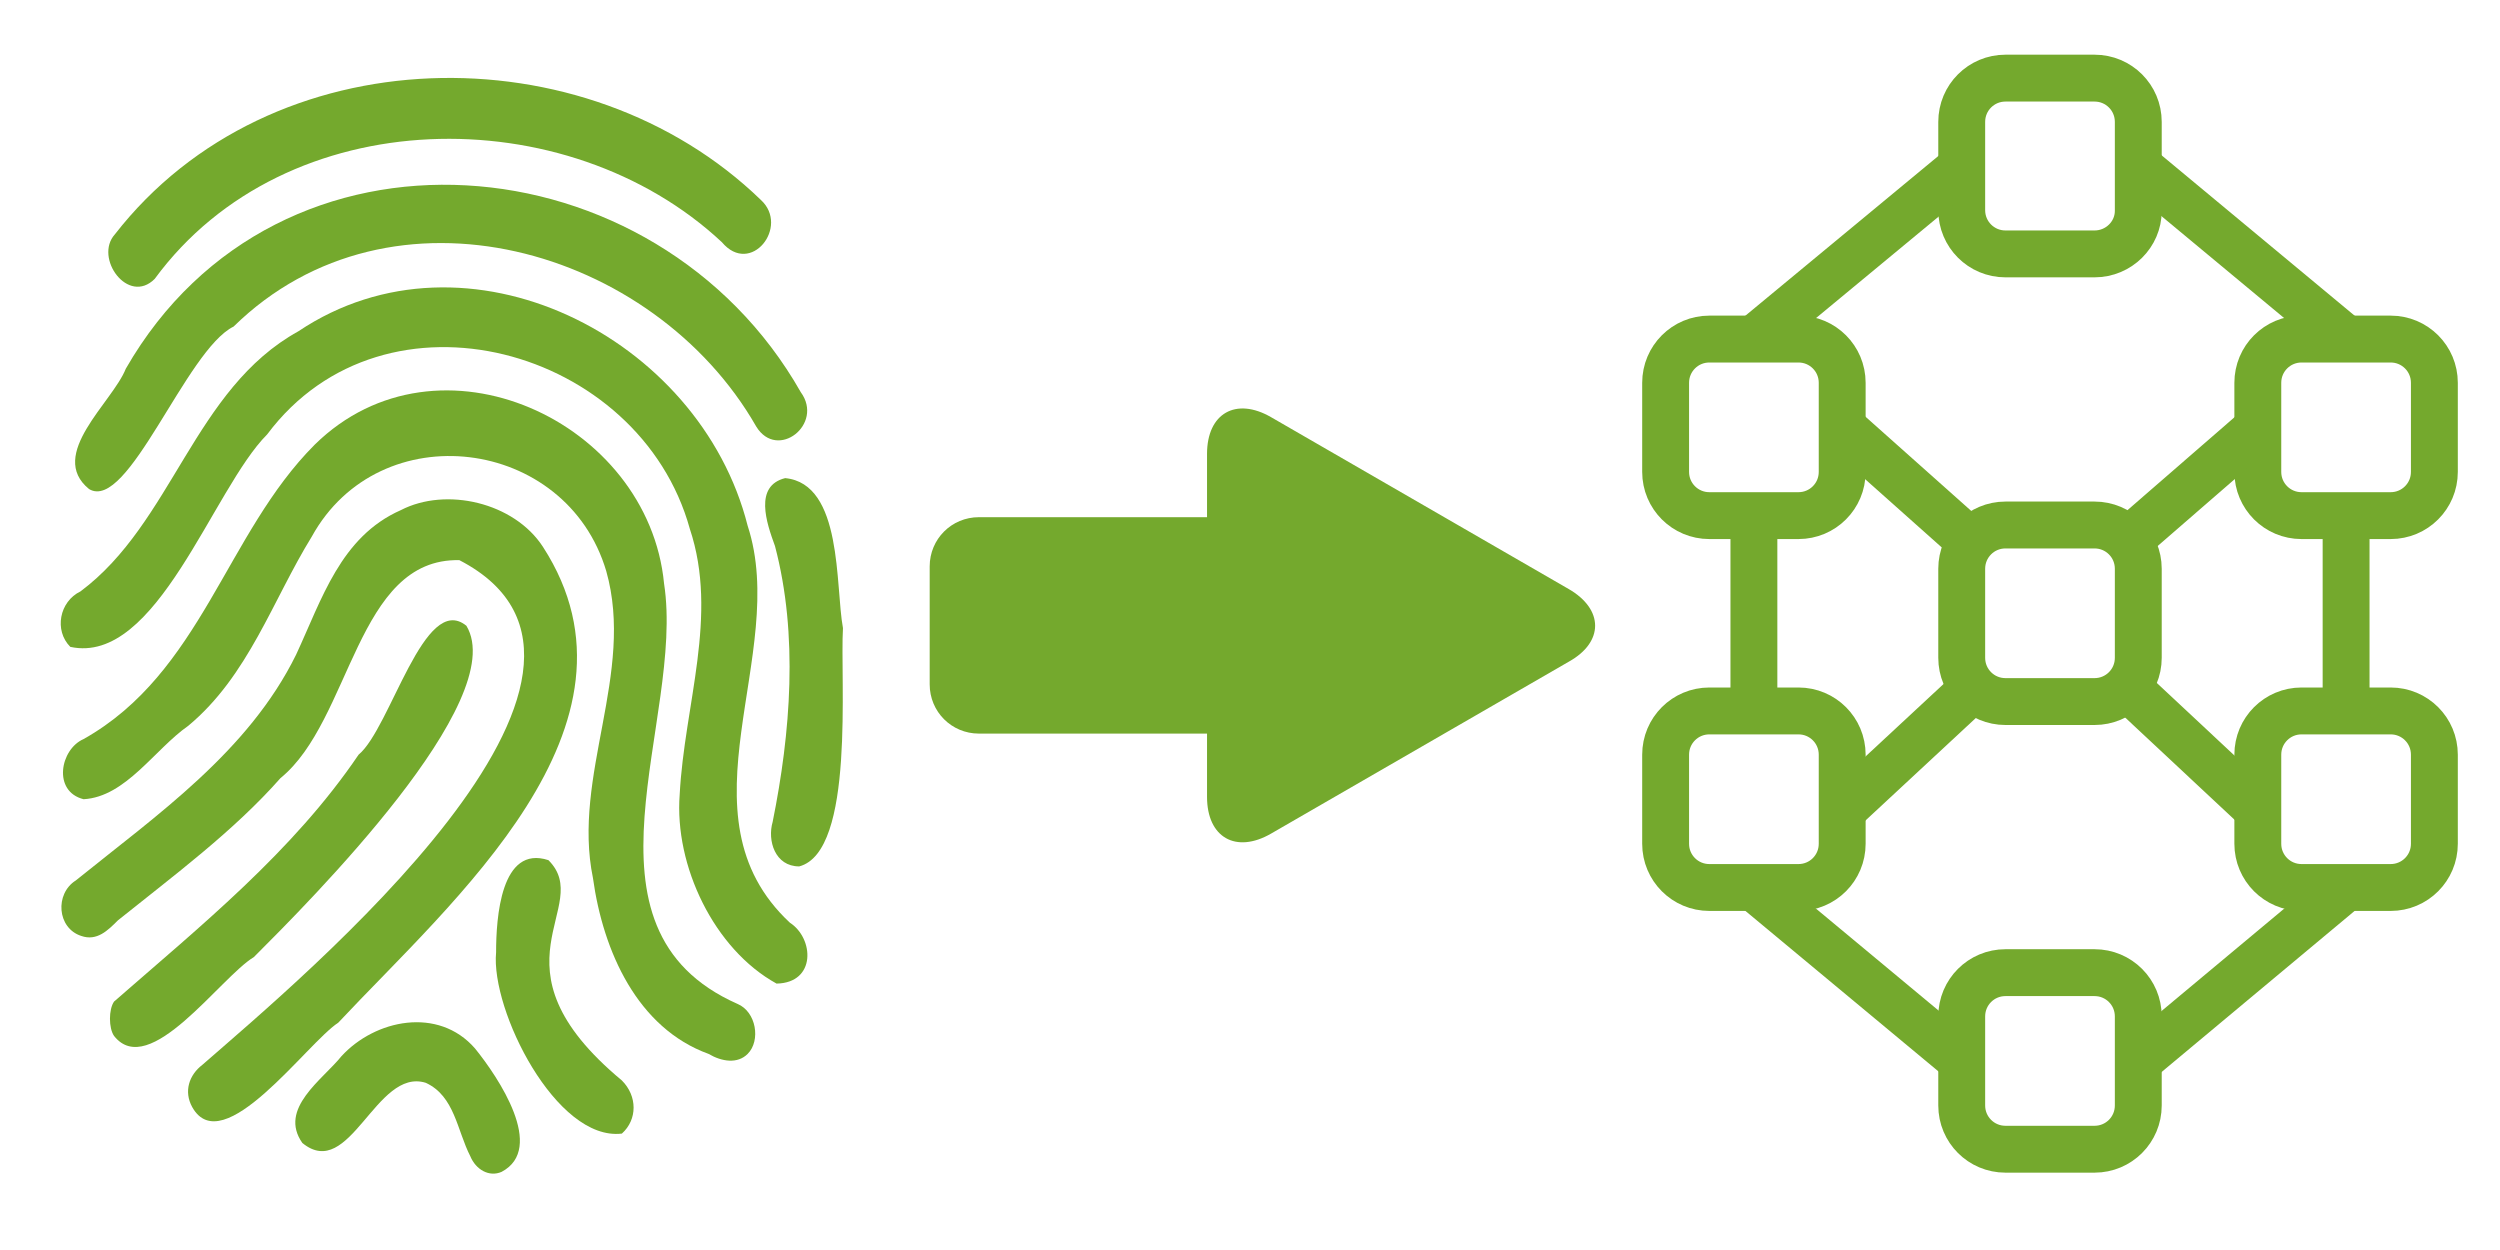 <?xml version="1.0" encoding="UTF-8"?>
<svg xmlns="http://www.w3.org/2000/svg" xmlns:xlink="http://www.w3.org/1999/xlink" version="1.1" id="Ebene_1" x="0px" y="0px" viewBox="0 0 320 160" style="enable-background:new 0 0 320 160;" xml:space="preserve">
<style type="text/css">
	.st0{fill:#74A92D;}
	.st1{fill:none;stroke:#74A92D;stroke-width:6;stroke-miterlimit:10;}
</style>
<g>
	<path class="st0" d="M101.1,118.1c-14.8-13.8,0-34.3-5.4-50.8c-6.1-24.2-36-39.3-57.5-24.9c-13.4,7.4-16.1,24.5-27.9,33.3   c-2.7,1.3-3.4,5-1.3,7.1c11.1,2.4,18.2-20.2,25.2-27.2c15.1-20.2,47.7-11.1,54.1,12.1c3.7,11.1-0.7,22.5-1.3,34   c-0.7,9.1,4.4,19.8,12.4,24.2C104.5,125.8,104.2,120.1,101.1,118.1z"></path>
	<path class="st0" d="M43.3,130.9c14.5-15.5,41-38,26.2-60.9c-3.7-5.7-12.4-7.7-18.2-4.7c-7.7,3.4-10.1,11.4-13.4,18.5   c-6.1,12.4-17.8,20.5-28.2,28.9c-2.7,1.7-2.4,6.1,0.7,7.1c2,0.7,3.4-0.7,4.7-2c7.1-5.7,14.8-11.4,20.8-18.2   c9.1-7.4,9.7-28.2,22.9-27.9c27.2,14.1-20.2,53.5-32.9,64.6c-1.7,1.3-2.4,3.4-1.3,5.4C28.5,148.7,39.3,133.5,43.3,130.9z"></path>
	<path class="st0" d="M94.4,128.5c-21.9-9.7-6.7-36.3-9.4-53.8c-2-20.8-28.9-33.3-44.7-17.8C28.9,68.3,25.8,86.1,10.7,94.6   c-3,1.3-4,6.7,0,7.7c5.4-0.3,9.1-6.4,13.4-9.4c7.7-6.4,10.8-16.1,15.8-24.2c8.7-15.8,32.6-12.8,37.7,4.4   c3.7,13.1-4.4,26.2-1.7,39.3c1.3,9.4,5.7,19.2,14.8,22.5c1.7,1,3.7,1.3,5,0C97.4,133.2,96.8,129.5,94.4,128.5z"></path>
	<path class="st0" d="M11.4,62.6c5,3,12.4-17.8,18.5-20.8C50.1,22,83.7,31.7,96.8,54.6c2.7,4.4,8.7-0.3,5.7-4.4   c-18.5-32.6-66.9-37-86.4-3C14.4,51.5,6,58.2,11.4,62.6z"></path>
	<path class="st0" d="M19.8,35.7C36.6,12.8,72.6,12.5,92.4,31c3.7,4.4,8.7-2,5-5.4C74.9,3.8,34.6,4.4,14.7,30   C12,33,16.4,39.1,19.8,35.7z"></path>
	<path class="st0" d="M32.5,122.5c7.1-7.1,32.9-32.9,27.2-42.4c-5.4-4.4-9.7,13.1-13.8,16.5c-8.4,12.4-20.2,21.9-31.3,31.6   c-0.7,1-0.7,3.4,0,4.4C19.1,138.3,28.2,125.1,32.5,122.5z"></path>
	<path class="st0" d="M107.9,80.4c-1-5.4,0-18.5-7.4-19.2c-4,1-2.4,5.7-1.3,8.7c3,11.4,2,23.9-0.3,35.3c-0.7,2.4,0.3,5.7,3.4,5.7   C109.5,109,107.5,86.8,107.9,80.4z"></path>
	<path class="st0" d="M60.8,134.2c-4.7-5.4-12.8-3.7-17.1,1c-2.4,3-8.1,6.7-5,11.1c6.1,5,9.4-9.7,15.8-7.7c3.7,1.7,4,6.1,5.7,9.4   c0.7,1.7,2.4,2.7,4,2C69.9,147,63.8,137.9,60.8,134.2z"></path>
	<path class="st0" d="M79.6,138.3c-17.8-14.8-3.4-22.2-9.4-28.2c-6.1-2-6.7,7.4-6.7,11.8c-0.7,7.4,7.7,24.2,16.1,23.2   C81.6,143.3,81.6,140.3,79.6,138.3z"></path>
</g>
<path class="st0" d="M200.8,75.4l-38.1-22c-4.5-2.6-8.2-0.5-8.2,4.7v8.1h-29.2c-3.5,0-6.3,2.8-6.3,6.3v15.1c0,3.5,2.8,6.3,6.3,6.3  h29.2v8.1c0,5.2,3.7,7.3,8.2,4.7l38.1-22C205.3,82.2,205.3,78,200.8,75.4z"></path>
<g>
	<g>
		<path class="st1" d="M268.1,32.5h-11.4c-3.1,0-5.6-2.5-5.6-5.6V15.6c0-3.1,2.5-5.6,5.6-5.6h11.4c3.1,0,5.6,2.5,5.6,5.6V27    C273.7,30,271.2,32.5,268.1,32.5z"></path>
		<path class="st1" d="M268.1,147.1h-11.4c-3.1,0-5.6-2.5-5.6-5.6v-11.4c0-3.1,2.5-5.6,5.6-5.6h11.4c3.1,0,5.6,2.5,5.6,5.6v11.4    C273.7,144.6,271.2,147.1,268.1,147.1z"></path>
	</g>
	<g>
		<path class="st1" d="M230.2,66h-11.4c-3.1,0-5.6-2.5-5.6-5.6V49c0-3.1,2.5-5.6,5.6-5.6h11.4c3.1,0,5.6,2.5,5.6,5.6v11.4    C235.8,63.5,233.3,66,230.2,66z"></path>
		<path class="st1" d="M230.2,113.6h-11.4c-3.1,0-5.6-2.5-5.6-5.6V96.6c0-3.1,2.5-5.6,5.6-5.6h11.4c3.1,0,5.6,2.5,5.6,5.6V108    C235.8,111.1,233.3,113.6,230.2,113.6z"></path>
	</g>
	<g>
		<path class="st1" d="M306,66h-11.4c-3.1,0-5.6-2.5-5.6-5.6V49c0-3.1,2.5-5.6,5.6-5.6H306c3.1,0,5.6,2.5,5.6,5.6v11.4    C311.6,63.5,309.1,66,306,66z"></path>
		<path class="st1" d="M306,113.6h-11.4c-3.1,0-5.6-2.5-5.6-5.6V96.6c0-3.1,2.5-5.6,5.6-5.6H306c3.1,0,5.6,2.5,5.6,5.6V108    C311.6,111.1,309.1,113.6,306,113.6z"></path>
	</g>
	<path class="st1" d="M268.1,89.8h-11.4c-3.1,0-5.6-2.5-5.6-5.6V72.8c0-3.1,2.5-5.6,5.6-5.6h11.4c3.1,0,5.6,2.5,5.6,5.6v11.4   C273.7,87.3,271.2,89.8,268.1,89.8z"></path>
	<line class="st1" x1="300.3" y1="66" x2="300.3" y2="92.9"></line>
	<line class="st1" x1="224.5" y1="66" x2="224.5" y2="91"></line>
	<line class="st1" x1="273.7" y1="21.3" x2="300.3" y2="43.4"></line>
	<line class="st1" x1="300.3" y1="113.6" x2="273.7" y2="135.8"></line>
	<line class="st1" x1="251.2" y1="135.8" x2="224.5" y2="113.6"></line>
	<line class="st1" x1="224.5" y1="43.4" x2="251.2" y2="21.3"></line>
	<line class="st1" x1="272.4" y1="69.2" x2="289.1" y2="54.7"></line>
	<line class="st1" x1="252.3" y1="69.4" x2="235.8" y2="54.7"></line>
	<line class="st1" x1="252.7" y1="88" x2="235.8" y2="103.7"></line>
	<line class="st1" x1="272.3" y1="88" x2="289.1" y2="103.7"></line>
</g>
</svg>
